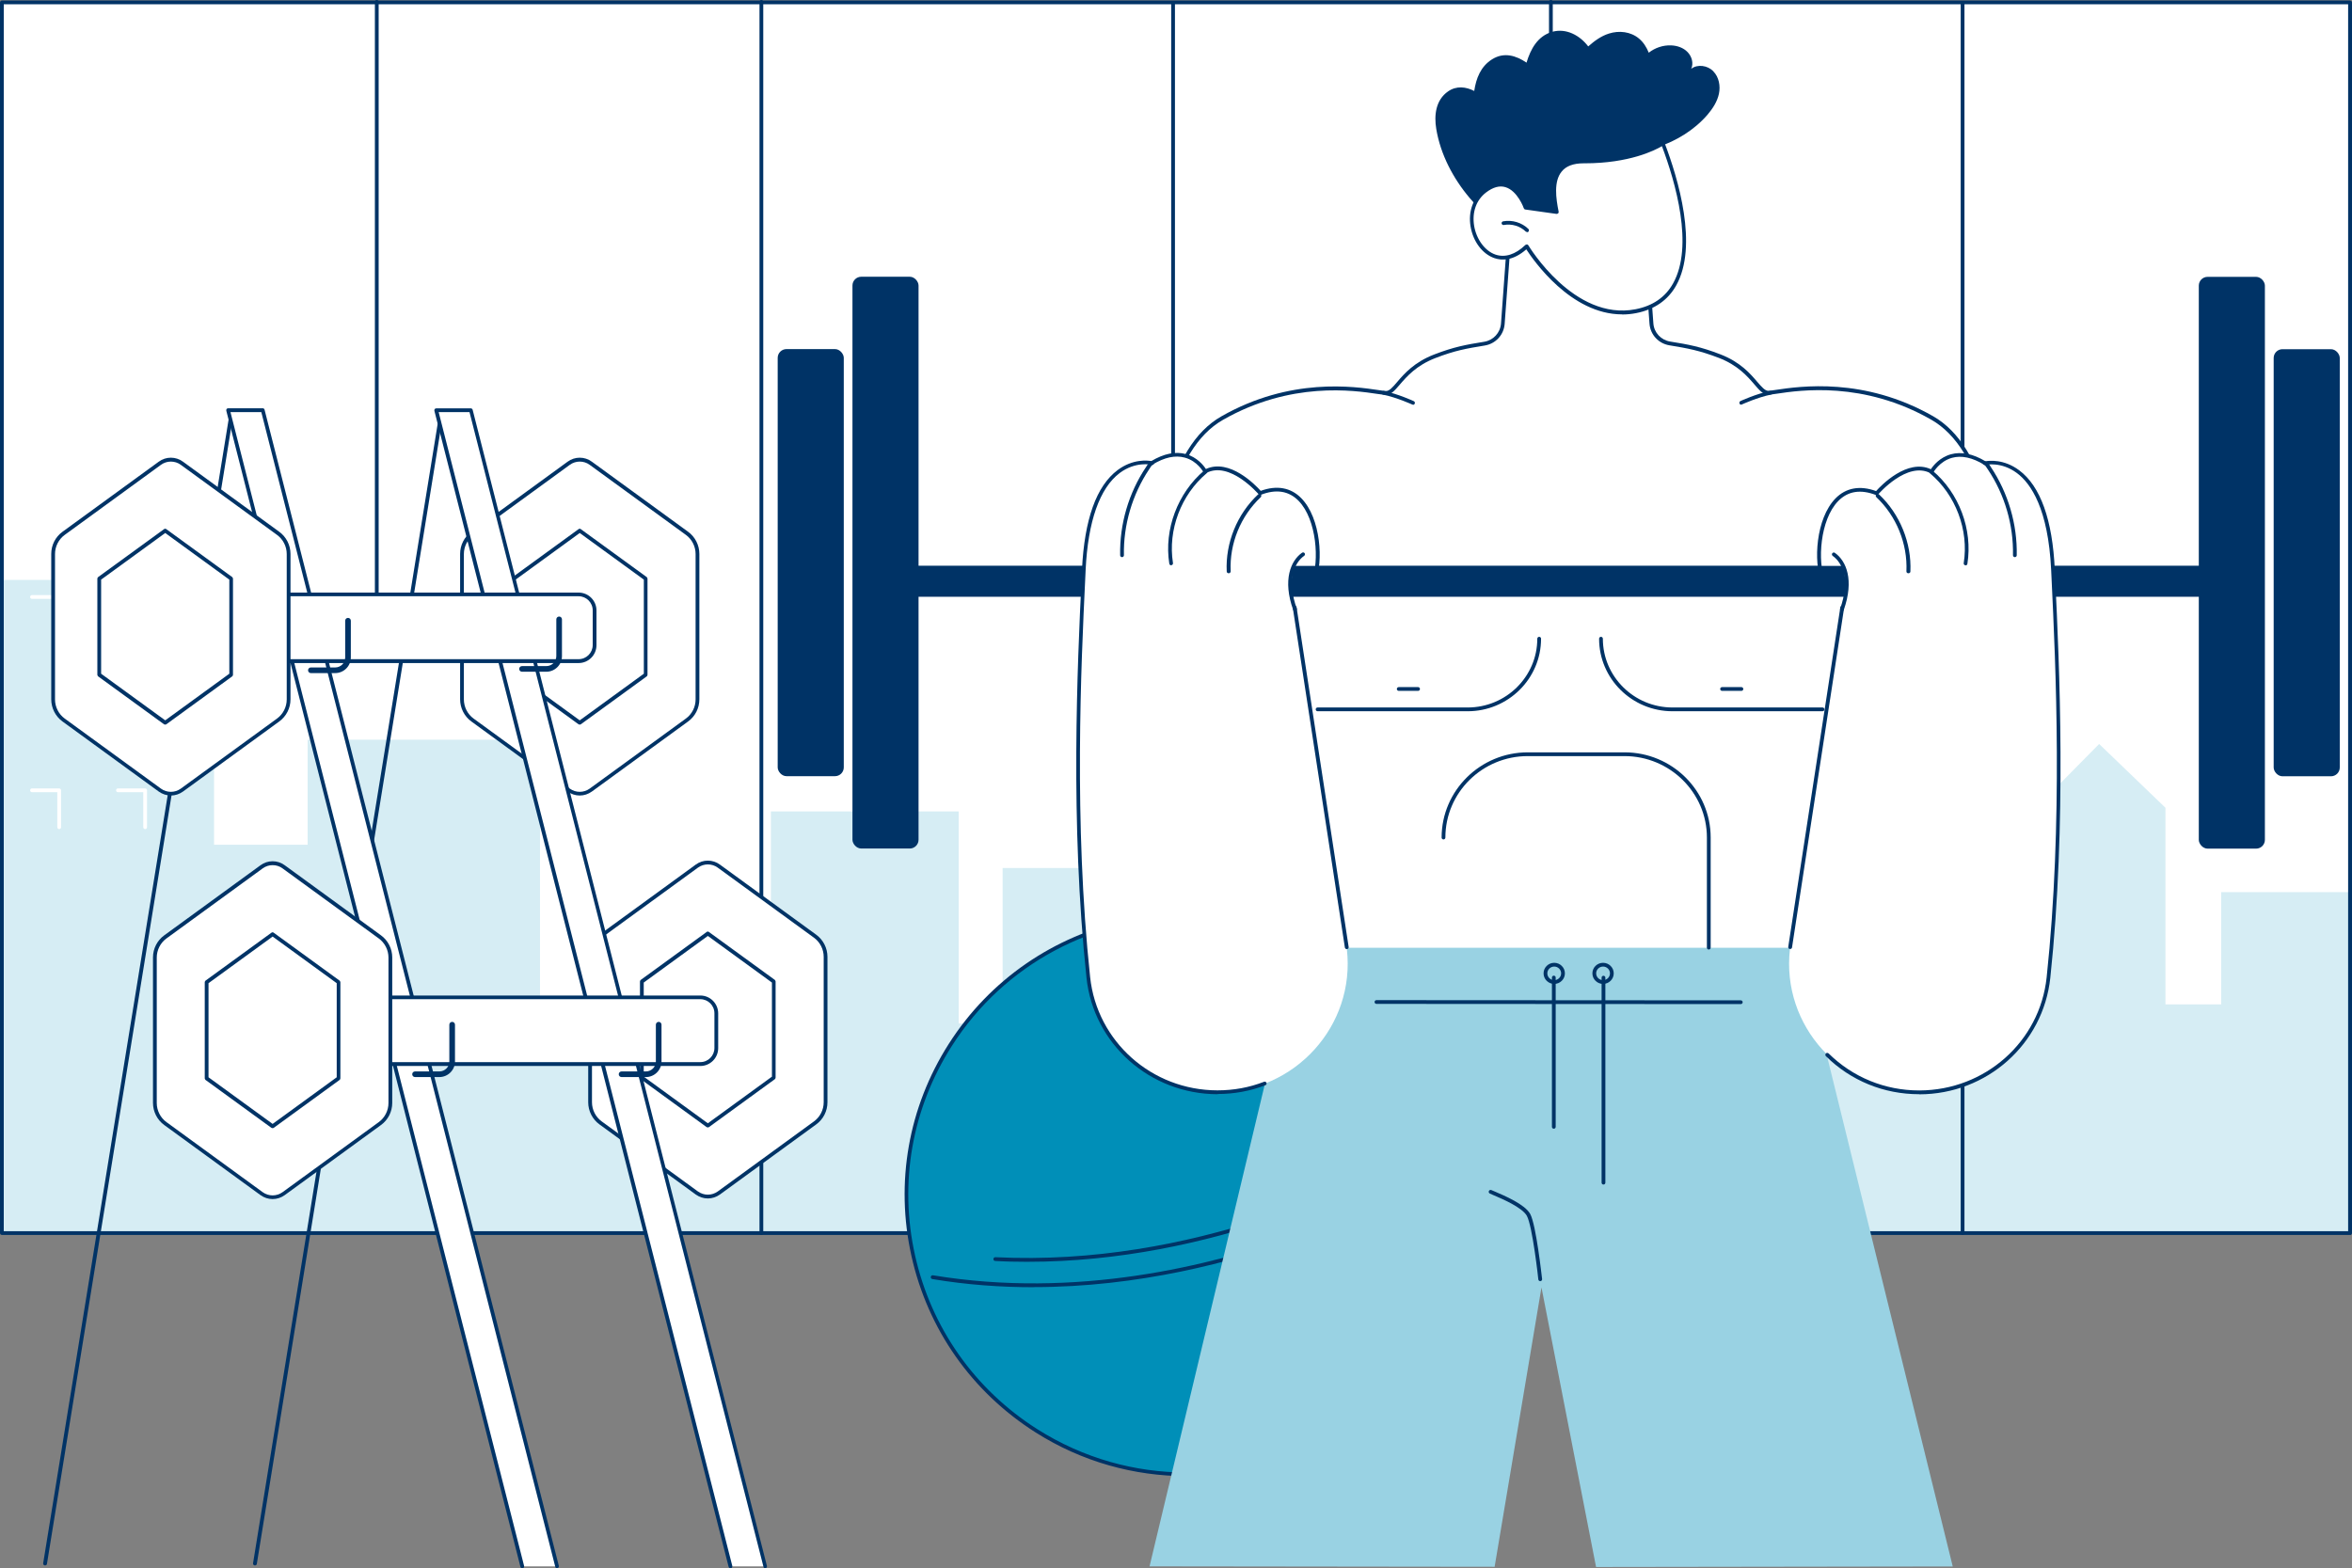 <?xml version="1.0" encoding="UTF-8"?>
<svg id="_レイヤー_2" data-name="レイヤー 2" xmlns="http://www.w3.org/2000/svg" viewBox="0 0 224.92 150">
  <rect x="0" y="0" width="224.92" height="150" fill="#808080" stroke="none"/>
  <defs>
    <style>
      .cls-1 {
        fill: #036;
      }

      .cls-2 {
        fill: #008fb8;
      }

      .cls-3 {
        fill: #fff;
      }

      .cls-4 {
        fill: #99d2e3;
      }

      .cls-5 {
        fill: #d6edf4;
      }
    </style>
  </defs>
  <g id="content">
    <g id="Weight_lifting" data-name="Weight lifting">
      <g>
        <rect class="cls-3" x=".18" y=".18" width="224.56" height="117.76"/>
        <g>
          <polygon class="cls-5" points=".18 55.47 .18 117.94 224.79 117.94 224.79 85.33 212.41 85.33 212.41 96.07 207.08 96.07 207.08 77.26 200.74 71.16 194.72 77.26 194.71 92.79 181.8 92.81 181.8 68.84 142.12 68.84 142.12 79.21 137.91 79.21 137.91 69.11 127.41 69.11 127.41 90.39 116.61 90.39 116.61 83.02 95.88 83.02 95.88 97.89 91.68 97.89 91.68 77.61 73.72 77.61 73.72 99.59 51.64 99.59 51.64 70.75 29.42 70.75 29.42 80.8 20.47 80.8 20.47 55.47 .18 55.47"/>
          <g>
            <path class="cls-3" d="M5.66,60.81c-.1,0-.18-.08-.18-.18v-3.35h-2.42c-.1,0-.18-.08-.18-.18s.08-.18.18-.18h2.6c.1,0,.18.08.18.18v3.53c0,.1-.08.18-.18.18Z"/>
            <path class="cls-3" d="M13.88,70.05c-.1,0-.18-.08-.18-.18v-3.35h-2.42c-.1,0-.18-.08-.18-.18s.08-.18.18-.18h2.6c.1,0,.18.08.18.18v3.53c0,.1-.08.18-.18.18Z"/>
            <path class="cls-3" d="M13.88,79.3c-.1,0-.18-.08-.18-.18v-3.35h-2.42c-.1,0-.18-.08-.18-.18s.08-.18.18-.18h2.6c.1,0,.18.08.18.18v3.53c0,.1-.08.18-.18.18Z"/>
            <path class="cls-3" d="M5.66,79.3c-.1,0-.18-.08-.18-.18v-3.35h-2.42c-.1,0-.18-.08-.18-.18s.08-.18.18-.18h2.6c.1,0,.18.08.18.18v3.53c0,.1-.08.18-.18.18Z"/>
          </g>
        </g>
        <path class="cls-1" d="M224.74,118.12H.18c-.1,0-.18-.08-.18-.18V.23s.02-.09.05-.13.08-.05.13-.05h224.56c.1,0,.18.09.18.19v117.71c0,.1-.08.18-.18.18ZM.36,117.76h224.19V.41H.36S.36,117.76.36,117.76Z"/>
        <path class="cls-1" d="M187.68,118.12c-.1,0-.18-.08-.18-.18V.3c0-.1.08-.18.18-.18s.18.08.18.18v117.64c0,.1-.08.18-.18.18Z"/>
        <path class="cls-1" d="M148.31,118.12c-.1,0-.18-.08-.18-.18V.18c0-.1.08-.18.18-.18s.18.08.18.18v117.76c0,.1-.08.18-.18.18Z"/>
        <path class="cls-1" d="M112.18,118.12c-.1,0-.18-.08-.18-.18V.3c0-.1.08-.18.18-.18s.18.08.18.18v117.64c0,.1-.08.18-.18.18Z"/>
        <path class="cls-1" d="M72.81,118.12c-.1,0-.18-.08-.18-.18V.18c0-.1.08-.18.18-.18s.18.08.18.18v117.76c0,.1-.08.18-.18.18Z"/>
        <path class="cls-1" d="M36.03,57.43c-.1,0-.18-.08-.18-.18V.18c0-.1.08-.18.18-.18s.18.08.18.18v57.07c0,.1-.08.18-.18.18Z"/>
      </g>
      <g>
        <g>
          <ellipse class="cls-2" cx="113.47" cy="114.29" rx="26.73" ry="26.78" transform="translate(-8.17 219.83) rotate(-86.15)"/>
          <path class="cls-1" d="M113.44,141.19c-4.95,0-9.95-1.35-14.42-4.19-6.08-3.86-10.3-9.85-11.86-16.87-1.56-7.01-.3-14.21,3.56-20.27,7.97-12.52,24.67-16.23,37.22-8.27,6.08,3.86,10.3,9.85,11.86,16.87,1.56,7.01.3,14.21-3.56,20.27-5.13,8.06-13.87,12.46-22.79,12.46ZM113.51,87.75c-8.8,0-17.43,4.35-22.49,12.3-3.81,5.98-5.06,13.08-3.52,20,1.54,6.93,5.7,12.84,11.7,16.65,4.42,2.8,9.35,4.14,14.23,4.14,8.8,0,17.43-4.35,22.49-12.3,3.81-5.98,5.06-13.08,3.51-20-1.54-6.93-5.7-12.84-11.7-16.65-4.41-2.8-9.35-4.14-14.23-4.14Z"/>
        </g>
        <g>
          <path class="cls-3" d="M118.46,90.08l4.68-9.72c.34-.71,1.19-1.01,1.9-.67.71.34,1.01,1.19.67,1.9l-4.68,9.72-2.57-1.23Z"/>
          <path class="cls-1" d="M121.03,91.5s-.05,0-.08-.02c-.09-.04-.13-.15-.08-.24l4.68-9.72c.14-.3.16-.64.05-.95-.11-.31-.34-.57-.64-.71-.62-.3-1.37-.04-1.66.58l-4.68,9.72c-.04.09-.15.13-.24.08-.09-.04-.13-.15-.08-.24l4.68-9.72c.38-.8,1.35-1.13,2.15-.75.39.19.68.51.82.92.14.4.12.84-.07,1.23l-4.68,9.72c-.03.06-.1.1-.16.1Z"/>
        </g>
        <g>
          <path class="cls-3" d="M129.05,96.49l6.58-8.55c.48-.62,1.38-.74,2-.26s.74,1.37.26,2l-6.58,8.55-2.26-1.74Z"/>
          <path class="cls-1" d="M131.31,98.41s-.08-.01-.11-.04c-.08-.06-.09-.17-.03-.25l6.58-8.55c.2-.26.29-.59.25-.92-.04-.33-.21-.62-.48-.82-.55-.42-1.33-.32-1.75.23l-6.58,8.55c-.06.08-.17.09-.25.03-.08-.06-.09-.17-.03-.25l6.58-8.55c.54-.7,1.55-.83,2.25-.29.34.26.56.64.62,1.06.06.42-.06.85-.32,1.19l-6.58,8.55s-.09.07-.14.07Z"/>
        </g>
        <g>
          <path class="cls-1" d="M98.84,123.12c-3.14,0-6.39-.23-9.68-.78-.1-.02-.17-.11-.15-.21.02-.1.11-.17.21-.15,13.69,2.26,26.52-.87,34.88-3.89,9.05-3.28,14.94-7.14,15-7.18.08-.06.2-.03.25.05.06.08.03.2-.05.25-.06.04-5.98,3.92-15.07,7.21-6.39,2.31-15.38,4.69-25.38,4.69Z"/>
          <path class="cls-1" d="M98.24,120.69c-1.02,0-2.04-.02-3.07-.08-.1,0-.18-.09-.17-.19,0-.1.09-.18.19-.17,18.91.93,35.09-7.07,41.17-10.55.09-.05.2-.02.25.07.05.09.02.2-.07.25-5.78,3.31-20.63,10.67-38.3,10.67Z"/>
        </g>
      </g>
      <g>
        <g>
          <polygon class="cls-4" points="142.93 149.86 147.41 123.14 152.63 149.88 186.74 149.83 170.29 83.04 125.95 82.8 109.93 149.82 142.93 149.86"/>
          <path class="cls-1" d="M166.47,96.04h0l-34.84-.02c-.1,0-.18-.08-.18-.18s.08-.18.18-.18h0l34.84.02c.1,0,.18.08.18.18s-.08.18-.18.18Z"/>
          <path class="cls-1" d="M148.63,94.11c-.56,0-1.02-.45-1.02-1.01s.46-1.01,1.02-1.01,1.02.45,1.02,1.01-.46,1.01-1.02,1.01ZM148.63,92.45c-.36,0-.66.29-.66.65s.3.65.66.65.66-.29.66-.65-.3-.65-.66-.65Z"/>
          <path class="cls-1" d="M153.3,94.11c-.56,0-1.02-.45-1.02-1.01s.46-1.01,1.02-1.01,1.02.45,1.02,1.01-.46,1.01-1.02,1.01ZM153.3,92.45c-.36,0-.66.29-.66.65s.3.65.66.65.66-.29.66-.65-.3-.65-.66-.65Z"/>
          <path class="cls-1" d="M153.34,113.3c-.1,0-.18-.08-.18-.18v-19.61c0-.1.08-.18.18-.18s.18.08.18.18v19.61c0,.1-.08.18-.18.18Z"/>
          <path class="cls-1" d="M148.59,107.96c-.1,0-.18-.08-.18-.18v-14.28c0-.1.08-.18.18-.18s.18.08.18.18v14.28c0,.1-.08.18-.18.18Z"/>
          <path class="cls-1" d="M147.29,122.54c-.09,0-.17-.07-.18-.16,0-.05-.56-5.12-1.1-6.09-.45-.81-2.38-1.63-3.2-1.98-.15-.06-.27-.12-.34-.15-.09-.04-.13-.15-.09-.24.04-.09.15-.13.24-.09.07.03.18.08.33.14.93.4,2.87,1.22,3.38,2.14.57,1.03,1.11,6.02,1.14,6.23.01.1-.06.19-.16.2,0,0-.01,0-.02,0Z"/>
        </g>
        <g>
          <g>
            <path class="cls-3" d="M184.77,39.99c-2.32-1.2-5.02-2.31-7.69-2.64-3.8-.48-7.4.23-7.98.23-.99,0-1.41-2.55-4.66-3.4-2.07-.54-3.03-1.03-4.76-1.31-.96-.16-1.69-.94-1.76-1.9l-.69-9.44-7.93.02-4.87-.02-.75,9.45c-.08.96-.8,1.74-1.76,1.89-1.73.28-2.7.77-4.77,1.31-3.25.85-3.67,3.4-4.66,3.4-.59,0-3.78-.68-7.64-.19-2.63.34-5.79,1.35-8.03,2.6-5.51,3.07-6.92,13.19-5.79,24.39,1.13,11.2,14.82,26.27,14.82,26.27h49.87s13.69-15.06,14.82-26.27c1.13-11.2-.45-21.63-5.79-24.39Z"/>
            <g>
              <path class="cls-1" d="M175.73,90.82s-.09-.02-.12-.05c-.07-.07-.08-.18-.01-.26.14-.15,13.67-15.15,14.78-26.16,1.27-12.6-.81-21.42-5.7-24.21-6.49-3.71-12.52-2.82-14.79-2.48-.38.06-.63.09-.79.09-.49,0-.84-.41-1.33-.98-.67-.78-1.59-1.84-3.4-2.54-1.86-.71-2.95-.91-4.72-1.2-1.05-.17-1.83-1.02-1.91-2.07l-.68-9.26-5.81.16h0c-.1,0-.18-.08-.18-.18,0-.1.08-.18.18-.19l5.98-.17c.1,0,.18.07.19.17l.69,9.44c.06.88.73,1.6,1.61,1.74,1.74.28,2.9.49,4.79,1.22,1.9.73,2.85,1.83,3.54,2.64.43.49.73.85,1.05.85.13,0,.39-.04.73-.09,2.3-.34,8.42-1.25,15.03,2.52,5.02,2.87,7.16,11.82,5.88,24.56-1.12,11.13-14.73,26.22-14.87,26.37-.04.04-.08.06-.13.06Z"/>
              <path class="cls-1" d="M166.51,38.71c-.07,0-.13-.04-.16-.11-.04-.09,0-.2.09-.24.06-.03,1.53-.7,2.86-.97.1-.02.19.04.21.14s-.04.19-.14.21c-1.29.26-2.76.93-2.78.94-.02.01-.05.02-.08.02Z"/>
            </g>
            <g>
              <path class="cls-1" d="M125.91,90.82s-.1-.02-.13-.06c-.14-.15-13.75-15.24-14.87-26.37-1.28-12.74.86-21.7,5.88-24.56,6.6-3.77,12.72-2.86,15.03-2.52.34.05.61.09.73.09.32,0,.63-.36,1.05-.85.69-.81,1.65-1.91,3.54-2.64,1.89-.73,3.05-.94,4.79-1.22.88-.14,1.54-.86,1.61-1.74l.69-9.44c0-.09.09-.17.18-.17h0l5.98.17c.1,0,.18.09.18.19,0,.1-.08.17-.19.18l-5.81-.16-.68,9.26c-.08,1.05-.86,1.9-1.91,2.07-1.77.29-2.86.48-4.72,1.2-1.81.7-2.73,1.76-3.4,2.54-.49.57-.84.98-1.33.98-.15,0-.4-.04-.79-.09-2.27-.34-8.3-1.23-14.79,2.48-4.89,2.79-6.97,11.62-5.7,24.21,1.11,11.01,14.64,26.01,14.78,26.16.07.07.06.19-.01.26-.03.03-.08.05-.12.05Z"/>
              <path class="cls-1" d="M135.13,38.71s-.05,0-.08-.02c-.01,0-1.49-.68-2.78-.94-.1-.02-.16-.11-.14-.21s.11-.16.21-.14c1.33.27,2.8.94,2.86.97.09.04.13.15.09.24-.03.07-.1.11-.16.11Z"/>
            </g>
            <g>
              <path class="cls-1" d="M140.35,68.03h-14.35c-.1,0-.18-.08-.18-.18s.08-.18.18-.18h14.35c3.67,0,6.66-2.95,6.66-6.58,0-.1.08-.18.18-.18s.18.08.18.18c0,3.83-3.15,6.94-7.02,6.94Z"/>
              <path class="cls-1" d="M135.61,66.08h-1.85c-.1,0-.18-.08-.18-.18s.08-.18.18-.18h1.85c.1,0,.18.08.18.18s-.08.18-.18.18Z"/>
              <path class="cls-1" d="M174.29,68.03h-14.35c-3.87,0-7.02-3.11-7.02-6.94,0-.1.08-.18.18-.18s.18.08.18.18c0,3.63,2.99,6.58,6.66,6.58h14.35c.1,0,.18.08.18.18s-.08.18-.18.18Z"/>
              <path class="cls-1" d="M166.53,66.08h-1.85c-.1,0-.18-.08-.18-.18s.08-.18.18-.18h1.85c.1,0,.18.08.18.18s-.08.18-.18.18Z"/>
            </g>
            <path class="cls-1" d="M163.41,90.82c-.1,0-.18-.08-.18-.18v-10.53c0-4.29-3.54-7.79-7.88-7.79h-9.25c-4.35,0-7.88,3.49-7.88,7.79,0,.1-.08.18-.18.18s-.18-.08-.18-.18c0-4.49,3.7-8.15,8.24-8.15h9.25c4.55,0,8.24,3.66,8.24,8.15v10.53c0,.1-.08.18-.18.18Z"/>
          </g>
          <g>
            <rect class="cls-1" x="86.58" y="54.11" width="124.58" height="2.97"/>
            <g>
              <rect class="cls-1" x="81.52" y="26.47" width="6.32" height="54.69" rx=".84" ry=".84"/>
              <rect class="cls-1" x="74.37" y="33.39" width="6.32" height="40.85" rx=".84" ry=".84"/>
            </g>
            <g>
              <rect class="cls-1" x="210.27" y="26.47" width="6.32" height="54.69" rx=".84" ry=".84" transform="translate(426.86 107.64) rotate(180)"/>
              <rect class="cls-1" x="217.42" y="33.39" width="6.32" height="40.85" rx=".84" ry=".84" transform="translate(441.17 107.64) rotate(180)"/>
            </g>
            <g>
              <path class="cls-3" d="M171.16,90.8l3.46-22.51,1.68-10.13.31-1.51-.32-2.55h-2.21s-.25-1.29-.02-2.77c.39-2.5,1.78-5.59,5.42-4.16,0,0,2.85-3.37,5.26-2.07,0,0,1.57-2.97,5.11-.81,0,0,5.56.27,6.49,10.2.75,8,1.21,23.62-.43,39.01-.66,6.24-6,10.97-12.34,10.98-7.44.02-13.23-6.38-12.4-13.68Z"/>
              <path class="cls-1" d="M171.19,90.77s-.02,0-.03,0c-.1-.02-.17-.11-.15-.21l4.98-32.47c.01-.1.11-.17.21-.15.1.02.17.11.15.21l-4.98,32.47c-.01.09-.09.15-.18.15Z"/>
              <path class="cls-1" d="M183.52,104.66c-3.37,0-6.53-1.29-8.91-3.64-.07-.07-.07-.18,0-.26.07-.07.18-.07.26,0,2.31,2.28,5.39,3.54,8.66,3.54h.03c6.28-.02,11.51-4.67,12.16-10.82,1.58-14.84.86-29.98.47-38.12l-.04-.86c-.28-5.83-1.93-8.25-3.27-9.25-1.51-1.13-2.98-.79-3-.78-.05.01-.1,0-.14-.02-1.13-.69-2.16-.91-3.07-.66-1.2.33-1.78,1.39-1.79,1.4-.02.04-.06.07-.11.09-.05.01-.1,0-.14-.01-2.25-1.21-5.01,2-5.03,2.03-.05.06-.13.08-.2.05-1.47-.57-2.68-.38-3.61.57-1.76,1.8-1.99,5.84-1.27,7.58.04.09,0,.2-.1.24-.09.04-.2,0-.24-.1-.77-1.87-.54-6.04,1.35-7.97,1-1.02,2.34-1.26,3.88-.7.49-.55,2.98-3.13,5.24-2.09.22-.34.84-1.13,1.92-1.43.99-.27,2.1-.05,3.3.67.34-.06,1.76-.23,3.22.86,2.04,1.52,3.19,4.73,3.41,9.52l.04.86c.39,8.15,1.11,23.31-.47,38.17-.68,6.34-6.06,11.13-12.52,11.14h-.03Z"/>
              <path class="cls-1" d="M182.48,54.83s0,0,0,0c-.1,0-.18-.09-.17-.19.12-2.63-.96-5.28-2.88-7.09-.07-.07-.08-.18,0-.26.07-.07.18-.08.26,0,2,1.88,3.12,4.64,3,7.37,0,.1-.08.17-.18.17Z"/>
              <path class="cls-1" d="M187.97,54.07s-.02,0-.03,0c-.1-.02-.17-.11-.15-.21.5-3.16-.77-6.53-3.23-8.59-.08-.06-.09-.18-.02-.25.06-.08.18-.09.25-.02,2.56,2.14,3.87,5.65,3.35,8.93-.01.09-.09.15-.18.15Z"/>
              <path class="cls-1" d="M192.68,53.29h0c-.1,0-.18-.08-.18-.18.06-2.89-.79-5.81-2.41-8.22-.02-.03-.04-.06-.06-.09-.05-.08-.19-.3-.26-.32-.1-.01-.17-.11-.15-.21.01-.1.11-.17.21-.15.24.04.4.29.51.48.02.03.04.06.05.08,1.65,2.47,2.53,5.47,2.47,8.43,0,.1-.08.18-.18.18Z"/>
              <path class="cls-1" d="M176.14,58.47s-.04,0-.06-.01c-.09-.03-.14-.14-.11-.23.96-2.69.26-4.38-.71-5.06-.08-.06-.1-.17-.04-.25.06-.08.17-.1.25-.04,1.08.76,1.87,2.59.84,5.48-.03.07-.1.12-.17.12Z"/>
            </g>
            <g>
              <path class="cls-3" d="M128.81,90.8l-3.46-22.51-1.68-10.13-.31-1.51.32-2.55h2.21s.25-1.29.02-2.77c-.39-2.5-1.78-5.59-5.42-4.16,0,0-2.85-3.37-5.26-2.07,0,0-1.57-2.97-5.11-.81,0,0-5.56.27-6.49,10.2-.75,8-1.21,23.62.43,39.01.66,6.24,6,10.97,12.34,10.98,7.44.02,13.23-6.38,12.4-13.68Z"/>
              <path class="cls-1" d="M128.79,90.78c-.09,0-.16-.06-.18-.15l-4.98-32.49c-.02-.1.05-.19.15-.21s.19.05.21.15l4.98,32.49c.02.1-.05.19-.15.21,0,0-.02,0-.03,0Z"/>
              <path class="cls-1" d="M116.45,104.66h-.03c-6.46-.02-11.85-4.81-12.52-11.14-1.58-14.86-.86-30.02-.47-38.17l.04-.87c.23-4.8,1.38-8,3.41-9.52,1.46-1.09,2.88-.92,3.22-.86,1.2-.71,2.3-.94,3.3-.67,1.08.3,1.7,1.09,1.92,1.43,2.26-1.04,4.75,1.54,5.24,2.09,1.54-.56,2.88-.32,3.88.7,1.89,1.93,2.12,6.1,1.35,7.97-.04.09-.14.14-.24.1-.09-.04-.14-.14-.1-.24.72-1.74.49-5.78-1.27-7.58-.93-.95-2.15-1.14-3.61-.57-.07.03-.15,0-.2-.05-.03-.03-2.78-3.24-5.03-2.03-.04.02-.09.03-.14.01-.05-.01-.08-.05-.11-.09,0-.01-.58-1.08-1.79-1.4-.91-.25-1.94-.03-3.07.66-.04.03-.09.03-.14.02-.01,0-1.5-.34-3.01.79-1.92,1.44-3.04,4.64-3.26,9.25l-.04.87c-.39,8.13-1.11,23.28.47,38.11.66,6.15,5.89,10.81,12.16,10.82h.03c1.53,0,3.03-.27,4.44-.82.09-.04.2.01.23.1.04.09-.01.2-.1.23-1.45.56-2.99.84-4.57.84Z"/>
              <path class="cls-1" d="M117.49,54.83c-.1,0-.18-.08-.18-.17-.13-2.73.99-5.49,3-7.37.07-.07.19-.06.26,0,.07.07.06.19,0,.26-1.93,1.81-3.01,4.46-2.88,7.09,0,.1-.07.18-.17.19,0,0,0,0,0,0Z"/>
              <path class="cls-1" d="M112,54.07c-.09,0-.16-.06-.18-.15-.52-3.28.8-6.78,3.35-8.93.08-.06.19-.05.25.02.06.08.05.19-.02.25-2.46,2.06-3.73,5.44-3.23,8.59.02.1-.05.19-.15.21,0,0-.02,0-.03,0Z"/>
              <path class="cls-1" d="M107.3,53.29c-.1,0-.18-.08-.18-.18-.06-2.97.81-5.96,2.47-8.43.02-.02.03-.05.05-.08.12-.19.28-.45.51-.48.1-.01.19.05.21.15.01.1-.05.19-.15.21-.07.01-.21.23-.26.32-.02.03-.04.07-.06.09-1.61,2.41-2.47,5.33-2.41,8.22,0,.1-.08.18-.18.18h0Z"/>
              <path class="cls-1" d="M123.84,58.47c-.07,0-.14-.05-.17-.12-1.03-2.88-.24-4.72.84-5.48.08-.06.19-.04.25.04.06.08.04.19-.04.25-.97.68-1.67,2.37-.71,5.06.03.09-.02.2-.11.23-.02,0-.04.01-.06.01Z"/>
            </g>
          </g>
        </g>
        <g>
          <path class="cls-1" d="M163.84,6.81c-.54-.55-1.5-.7-2.11-.23.24-.53.06-1.18-.35-1.6-.4-.42-1-.62-1.58-.64-.76-.03-1.53.23-2.13.7-.21-.52-.51-1-.93-1.35-.8-.67-1.9-.79-2.88-.48-.76.24-1.39.71-1.98,1.23-.79-1.05-2.1-1.77-3.43-1.4-1.41.4-2.08,1.66-2.47,2.95-.99-.67-2.14-1.04-3.29-.32-1.1.69-1.53,1.83-1.71,3.03-.79-.4-1.69-.52-2.5.04-1.19.83-1.35,2.28-1.13,3.6.4,2.41,1.6,4.71,3.18,6.58.9,1.06,1.96,1.98,3.13,2.74.03.05.06.1.11.14.26.23.7.28.95,0,.19-.21.39-.41.6-.59.09-.08.19-.17.29-.24,0,0,0,0,.01,0,.03-.02.06-.05.09-.07.06-.04.11-.08.17-.12.1-.06.19-.12.29-.18.94.68,2.12,1.23,3.36.94,1.02-.85,7.09-6.84,8.94-7.45,1.85-.61,3.56-1.66,4.82-3.12.5-.59.93-1.25,1.09-2,.16-.75,0-1.6-.53-2.14Z"/>
          <g>
            <path class="cls-3" d="M145.89,19.86s-1.26-3.61-3.88-1.6c-3.16,2.42.16,8.92,3.99,5.3,0,0,4.35,7.37,10.43,6.2,6.08-1.18,5.31-8.89,2.58-16.05,0,0-2.5,1.75-7.56,1.73-3.39-.01-2.95,3.07-2.58,4.83l-2.98-.42Z"/>
            <path class="cls-1" d="M155.12,30.07c-4.9,0-8.48-5.17-9.16-6.22-1.27,1.11-2.35,1.08-3.05.84-1.14-.39-2.04-1.58-2.28-3.03-.24-1.42.24-2.74,1.27-3.53.76-.58,1.49-.77,2.17-.57,1.17.35,1.8,1.74,1.95,2.14l2.62.37c-.26-1.32-.4-2.88.41-3.88.5-.61,1.3-.92,2.37-.92.03,0,.07,0,.1,0,4.88,0,7.35-1.68,7.38-1.7.05-.03.1-.04.16-.02.05.02.1.06.12.11,1.32,3.47,3.22,9.86,1.12,13.63-.79,1.42-2.09,2.32-3.84,2.66-.46.09-.9.13-1.34.13ZM146,23.38s.02,0,.03,0c.05,0,.1.04.13.09.04.07,4.36,7.25,10.24,6.11,1.65-.32,2.86-1.15,3.6-2.48,1.99-3.57.23-9.66-1.07-13.12-.68.4-3.11,1.64-7.39,1.64-.04,0-.07,0-.11,0-.96,0-1.67.26-2.09.79-.77.94-.55,2.54-.29,3.83.01.06,0,.12-.04.16-.04.04-.1.06-.16.06l-2.98-.42c-.07,0-.12-.06-.15-.12,0-.02-.6-1.68-1.76-2.02-.56-.17-1.18,0-1.85.51-.94.72-1.35,1.88-1.14,3.19.22,1.3,1.04,2.41,2.04,2.75.91.31,1.9,0,2.85-.91.03-.03.08-.05.12-.05Z"/>
          </g>
          <path class="cls-1" d="M146.04,22.2s-.09-.02-.13-.05c-.54-.53-1.35-.77-2.1-.63-.1.02-.19-.05-.21-.14-.02-.1.05-.19.14-.21.86-.16,1.79.11,2.42.73.07.07.07.18,0,.26-.04.04-.08.05-.13.05Z"/>
        </g>
      </g>
      <g>
        <g>
          <g>
            <path class="cls-3" d="M78.95,105.43v-13.91c0-.78-.37-1.52-1.01-1.98l-9.2-6.7c-.63-.46-1.48-.46-2.11,0l-9.2,6.7c-.63.46-1.01,1.19-1.01,1.98v13.91c0,.78.37,1.52,1.01,1.98l9.2,6.7c.63.46,1.48.46,2.11,0l9.2-6.7c.63-.46,1.01-1.19,1.01-1.98Z"/>
            <path class="cls-1" d="M67.69,114.63c-.41,0-.81-.13-1.16-.38l-9.2-6.7c-.68-.49-1.08-1.29-1.08-2.12v-13.91c0-.84.4-1.63,1.08-2.12l9.2-6.7c.69-.51,1.63-.51,2.32,0l9.2,6.7c.68.49,1.08,1.29,1.08,2.12v13.91c0,.84-.4,1.63-1.08,2.12l-9.2,6.7c-.35.25-.75.38-1.16.38ZM67.69,82.68c-.33,0-.66.1-.95.31l-9.2,6.7c-.58.42-.93,1.11-.93,1.83v13.91c0,.72.35,1.41.93,1.83l9.2,6.7c.57.41,1.33.41,1.9,0l9.2-6.7c.58-.42.93-1.11.93-1.83v-13.91c0-.72-.35-1.41-.93-1.83l-9.2-6.7c-.28-.21-.62-.31-.95-.31Z"/>
          </g>
          <g>
            <polygon class="cls-3" points="74 103.07 74 93.88 67.69 89.29 61.37 93.88 61.37 103.07 67.69 107.66 74 103.07"/>
            <path class="cls-1" d="M67.69,107.84s-.07-.01-.11-.03l-6.31-4.59s-.07-.09-.07-.15v-9.19c0-.06.03-.11.07-.15l6.31-4.59c.06-.05.15-.05.21,0l6.31,4.59s.07.09.07.15v9.19c0,.06-.03.11-.07.15l-6.31,4.59s-.07.03-.11.03ZM61.56,102.98l6.13,4.46,6.13-4.46v-9l-6.13-4.46-6.13,4.46v9ZM74,103.07h0,0Z"/>
          </g>
        </g>
        <path class="cls-1" d="M4.31,149.73s-.02,0-.03,0c-.1-.02-.17-.11-.15-.21L21.95,39.58c.02-.1.11-.17.21-.15.1.02.17.11.15.21L4.49,149.58c-.01.09-.09.15-.18.15Z"/>
        <path class="cls-1" d="M24.38,149.73s-.02,0-.03,0c-.1-.02-.17-.11-.15-.21l17.81-109.94c.02-.1.11-.17.21-.15.1.02.17.11.15.21l-17.81,109.94c-.01.09-.09.15-.18.15Z"/>
        <g>
          <g>
            <path class="cls-3" d="M66.7,66.89v-13.91c0-.78-.37-1.52-1.01-1.98l-9.2-6.7c-.63-.46-1.48-.46-2.11,0l-9.2,6.7c-.63.46-1.01,1.19-1.01,1.98v13.91c0,.78.37,1.52,1.01,1.98l9.2,6.7c.63.46,1.48.46,2.11,0l9.2-6.7c.63-.46,1.01-1.19,1.01-1.98Z"/>
            <path class="cls-1" d="M55.44,76.09c-.41,0-.81-.13-1.16-.38l-9.2-6.7c-.68-.49-1.08-1.29-1.08-2.12v-13.91c0-.84.4-1.63,1.08-2.12l9.2-6.7c.69-.51,1.63-.51,2.32,0l9.2,6.7c.68.49,1.08,1.29,1.08,2.12v13.91c0,.84-.4,1.63-1.08,2.12l-9.2,6.7c-.35.25-.75.38-1.16.38ZM55.44,44.15c-.33,0-.66.1-.95.31l-9.2,6.7c-.58.42-.93,1.11-.93,1.83v13.91c0,.72.35,1.41.93,1.83l9.2,6.7c.57.41,1.33.41,1.9,0l9.2-6.7c.58-.42.93-1.11.93-1.83v-13.91c0-.72-.35-1.41-.93-1.83l-9.2-6.7c-.28-.21-.62-.31-.95-.31Z"/>
          </g>
          <g>
            <polygon class="cls-3" points="61.75 64.53 61.75 55.35 55.44 50.75 49.13 55.35 49.13 64.53 55.44 69.13 61.75 64.53"/>
            <path class="cls-1" d="M55.44,69.31s-.07-.01-.11-.03l-6.31-4.59s-.07-.09-.07-.15v-9.19c0-.06.03-.11.07-.15l6.31-4.59c.06-.05.15-.05.21,0l6.31,4.59s.07.09.07.15v9.19c0,.06-.03.11-.07.15l-6.31,4.59s-.07.03-.11.03ZM49.31,64.44l6.13,4.46,6.13-4.46v-9l-6.13-4.46-6.13,4.46v9ZM61.75,64.53h0,0Z"/>
          </g>
        </g>
        <g>
          <polygon class="cls-3" points="53.27 149.82 49.95 149.82 21.81 39.24 25.13 39.24 53.27 149.82"/>
          <path class="cls-1" d="M53.27,150c-.08,0-.15-.05-.17-.14L24.99,39.42h-2.95l28.08,110.36c.02.1-.03.19-.13.22-.1.02-.19-.03-.22-.13L21.64,39.28c-.01-.05,0-.11.03-.16.03-.04.09-.07.14-.07h3.32c.08,0,.15.06.17.14l28.14,110.58c.02.1-.03.19-.13.22-.01,0-.03,0-.04,0Z"/>
        </g>
        <g>
          <polygon class="cls-3" points="73.18 149.82 69.86 149.82 41.72 39.24 45.04 39.24 73.18 149.82"/>
          <path class="cls-1" d="M73.18,150c-.08,0-.15-.05-.17-.14l-28.11-110.44h-2.95l28.08,110.36c.02.1-.03.19-.13.22-.1.02-.19-.03-.22-.13l-28.14-110.58c-.01-.05,0-.11.03-.16.03-.04.09-.07.14-.07h3.32c.08,0,.15.06.17.14l28.14,110.58c.02.1-.03.19-.13.22-.01,0-.03,0-.04,0Z"/>
        </g>
        <g>
          <rect class="cls-3" x="27.08" y="95.39" width="41.42" height="6.39" rx="1.53" ry="1.53"/>
          <path class="cls-1" d="M66.97,101.96H28.62c-.95,0-1.71-.77-1.71-1.71v-3.32c0-.95.77-1.71,1.71-1.71h38.35c.95,0,1.71.77,1.71,1.71v3.32c0,.95-.77,1.71-1.71,1.71ZM28.62,95.57c-.75,0-1.35.61-1.35,1.35v3.32c0,.75.61,1.35,1.35,1.35h38.35c.75,0,1.35-.61,1.35-1.35v-3.32c0-.75-.61-1.35-1.35-1.35H28.62Z"/>
        </g>
        <g>
          <g>
            <path class="cls-3" d="M37.33,105.49v-13.91c0-.78-.37-1.52-1.01-1.98l-9.2-6.7c-.63-.46-1.48-.46-2.11,0l-9.2,6.7c-.63.46-1.01,1.19-1.01,1.98v13.91c0,.78.37,1.52,1.01,1.98l9.2,6.7c.63.46,1.48.46,2.11,0l9.2-6.7c.63-.46,1.01-1.19,1.01-1.98Z"/>
            <path class="cls-1" d="M26.07,114.69c-.41,0-.81-.13-1.16-.38l-9.2-6.7c-.68-.49-1.08-1.29-1.08-2.12v-13.91c0-.84.4-1.63,1.08-2.12l9.2-6.7c.69-.51,1.63-.51,2.32,0l9.2,6.7c.68.49,1.08,1.29,1.08,2.12v13.91c0,.84-.4,1.63-1.08,2.12l-9.2,6.7c-.35.25-.75.38-1.16.38ZM26.07,82.75c-.33,0-.66.1-.95.31l-9.2,6.7c-.58.42-.93,1.11-.93,1.83v13.91c0,.72.35,1.41.93,1.83l9.2,6.7c.57.41,1.33.41,1.9,0l9.2-6.7c.58-.42.93-1.11.93-1.83v-13.91c0-.72-.35-1.41-.93-1.83l-9.2-6.7c-.28-.21-.62-.31-.95-.31Z"/>
          </g>
          <g>
            <polygon class="cls-3" points="32.38 103.13 32.38 93.95 26.07 89.35 19.76 93.95 19.76 103.13 26.07 107.73 32.38 103.13"/>
            <path class="cls-1" d="M26.07,107.91s-.07-.01-.11-.03l-6.31-4.59s-.07-.09-.07-.15v-9.19c0-.06.03-.11.07-.15l6.31-4.59c.06-.05.15-.05.21,0l6.31,4.59s.07.09.07.15v9.19c0,.06-.03.11-.07.15l-6.31,4.59s-.07.03-.11.03ZM19.94,103.04l6.13,4.46,6.13-4.46v-9l-6.13-4.46-6.13,4.46v9ZM32.38,103.13h0,0Z"/>
          </g>
        </g>
        <g>
          <rect class="cls-3" x="16.28" y="56.85" width="40.58" height="6.39" rx="1.53" ry="1.53"/>
          <path class="cls-1" d="M55.33,63.42H17.82c-.95,0-1.71-.77-1.71-1.71v-3.32c0-.95.77-1.71,1.71-1.71h37.51c.95,0,1.71.77,1.71,1.71v3.32c0,.95-.77,1.71-1.71,1.71ZM17.82,57.03c-.75,0-1.35.61-1.35,1.35v3.32c0,.75.61,1.35,1.35,1.35h37.51c.75,0,1.35-.61,1.35-1.35v-3.32c0-.75-.61-1.35-1.35-1.35H17.82Z"/>
        </g>
        <g>
          <g>
            <path class="cls-3" d="M27.6,66.89v-13.91c0-.78-.37-1.52-1.01-1.98l-9.2-6.7c-.63-.46-1.48-.46-2.11,0l-9.2,6.7c-.63.46-1.01,1.19-1.01,1.98v13.91c0,.78.37,1.52,1.01,1.98l9.2,6.7c.63.46,1.48.46,2.11,0l9.2-6.7c.63-.46,1.01-1.19,1.01-1.98Z"/>
            <path class="cls-1" d="M16.34,76.09c-.41,0-.81-.13-1.16-.38l-9.2-6.7c-.68-.49-1.08-1.29-1.08-2.12v-13.91c0-.84.4-1.63,1.08-2.12l9.2-6.7c.69-.51,1.63-.51,2.32,0l9.2,6.7c.68.49,1.08,1.29,1.08,2.12v13.91c0,.84-.4,1.63-1.08,2.12l-9.2,6.7c-.35.25-.75.38-1.16.38ZM16.34,44.15c-.33,0-.66.1-.95.31l-9.2,6.7c-.58.42-.93,1.11-.93,1.83v13.91c0,.72.35,1.41.93,1.83l9.2,6.7c.57.41,1.33.41,1.9,0l9.2-6.7c.58-.42.93-1.11.93-1.83v-13.91c0-.72-.35-1.41-.93-1.83l-9.2-6.7c-.28-.21-.62-.31-.95-.31Z"/>
          </g>
          <g>
            <polygon class="cls-3" points="22.11 64.53 22.11 55.35 15.8 50.75 9.49 55.35 9.49 64.53 15.8 69.13 22.11 64.53"/>
            <path class="cls-1" d="M15.8,69.31s-.07-.01-.11-.03l-6.31-4.59s-.07-.09-.07-.15v-9.19c0-.06.03-.11.07-.15l6.31-4.59c.06-.05.15-.05.21,0l6.31,4.59s.07.09.07.15v9.19c0,.06-.03.11-.07.15l-6.31,4.59s-.07.03-.11.03ZM9.67,64.44l6.13,4.46,6.13-4.46v-9l-6.13-4.46-6.13,4.46v9ZM22.11,64.53h0,0Z"/>
          </g>
        </g>
        <path class="cls-1" d="M52.25,64.25h-2.33c-.15,0-.27-.12-.27-.27s.12-.27.27-.27h2.33c.52,0,.95-.43.95-.95v-3.52c0-.15.12-.27.27-.27.15,0,.27.12.27.27v3.52c0,.82-.67,1.49-1.5,1.49Z"/>
        <path class="cls-1" d="M32.06,64.38h-2.33c-.15,0-.27-.12-.27-.27s.12-.27.27-.27h2.33c.52,0,.95-.43.95-.95v-3.52c0-.15.12-.27.27-.27.15,0,.27.12.27.27v3.52c0,.82-.67,1.49-1.5,1.49Z"/>
        <path class="cls-1" d="M42.02,103.02h-2.33c-.15,0-.27-.12-.27-.27s.12-.27.27-.27h2.33c.52,0,.95-.43.95-.95v-3.52c0-.15.12-.27.27-.27.15,0,.27.12.27.27v3.52c0,.82-.67,1.49-1.5,1.49Z"/>
        <path class="cls-1" d="M61.77,103.02h-2.33c-.15,0-.27-.12-.27-.27s.12-.27.27-.27h2.33c.52,0,.95-.43.95-.95v-3.52c0-.15.12-.27.27-.27.15,0,.27.12.27.27v3.52c0,.82-.67,1.49-1.5,1.49Z"/>
      </g>
    </g>
  </g>
</svg>